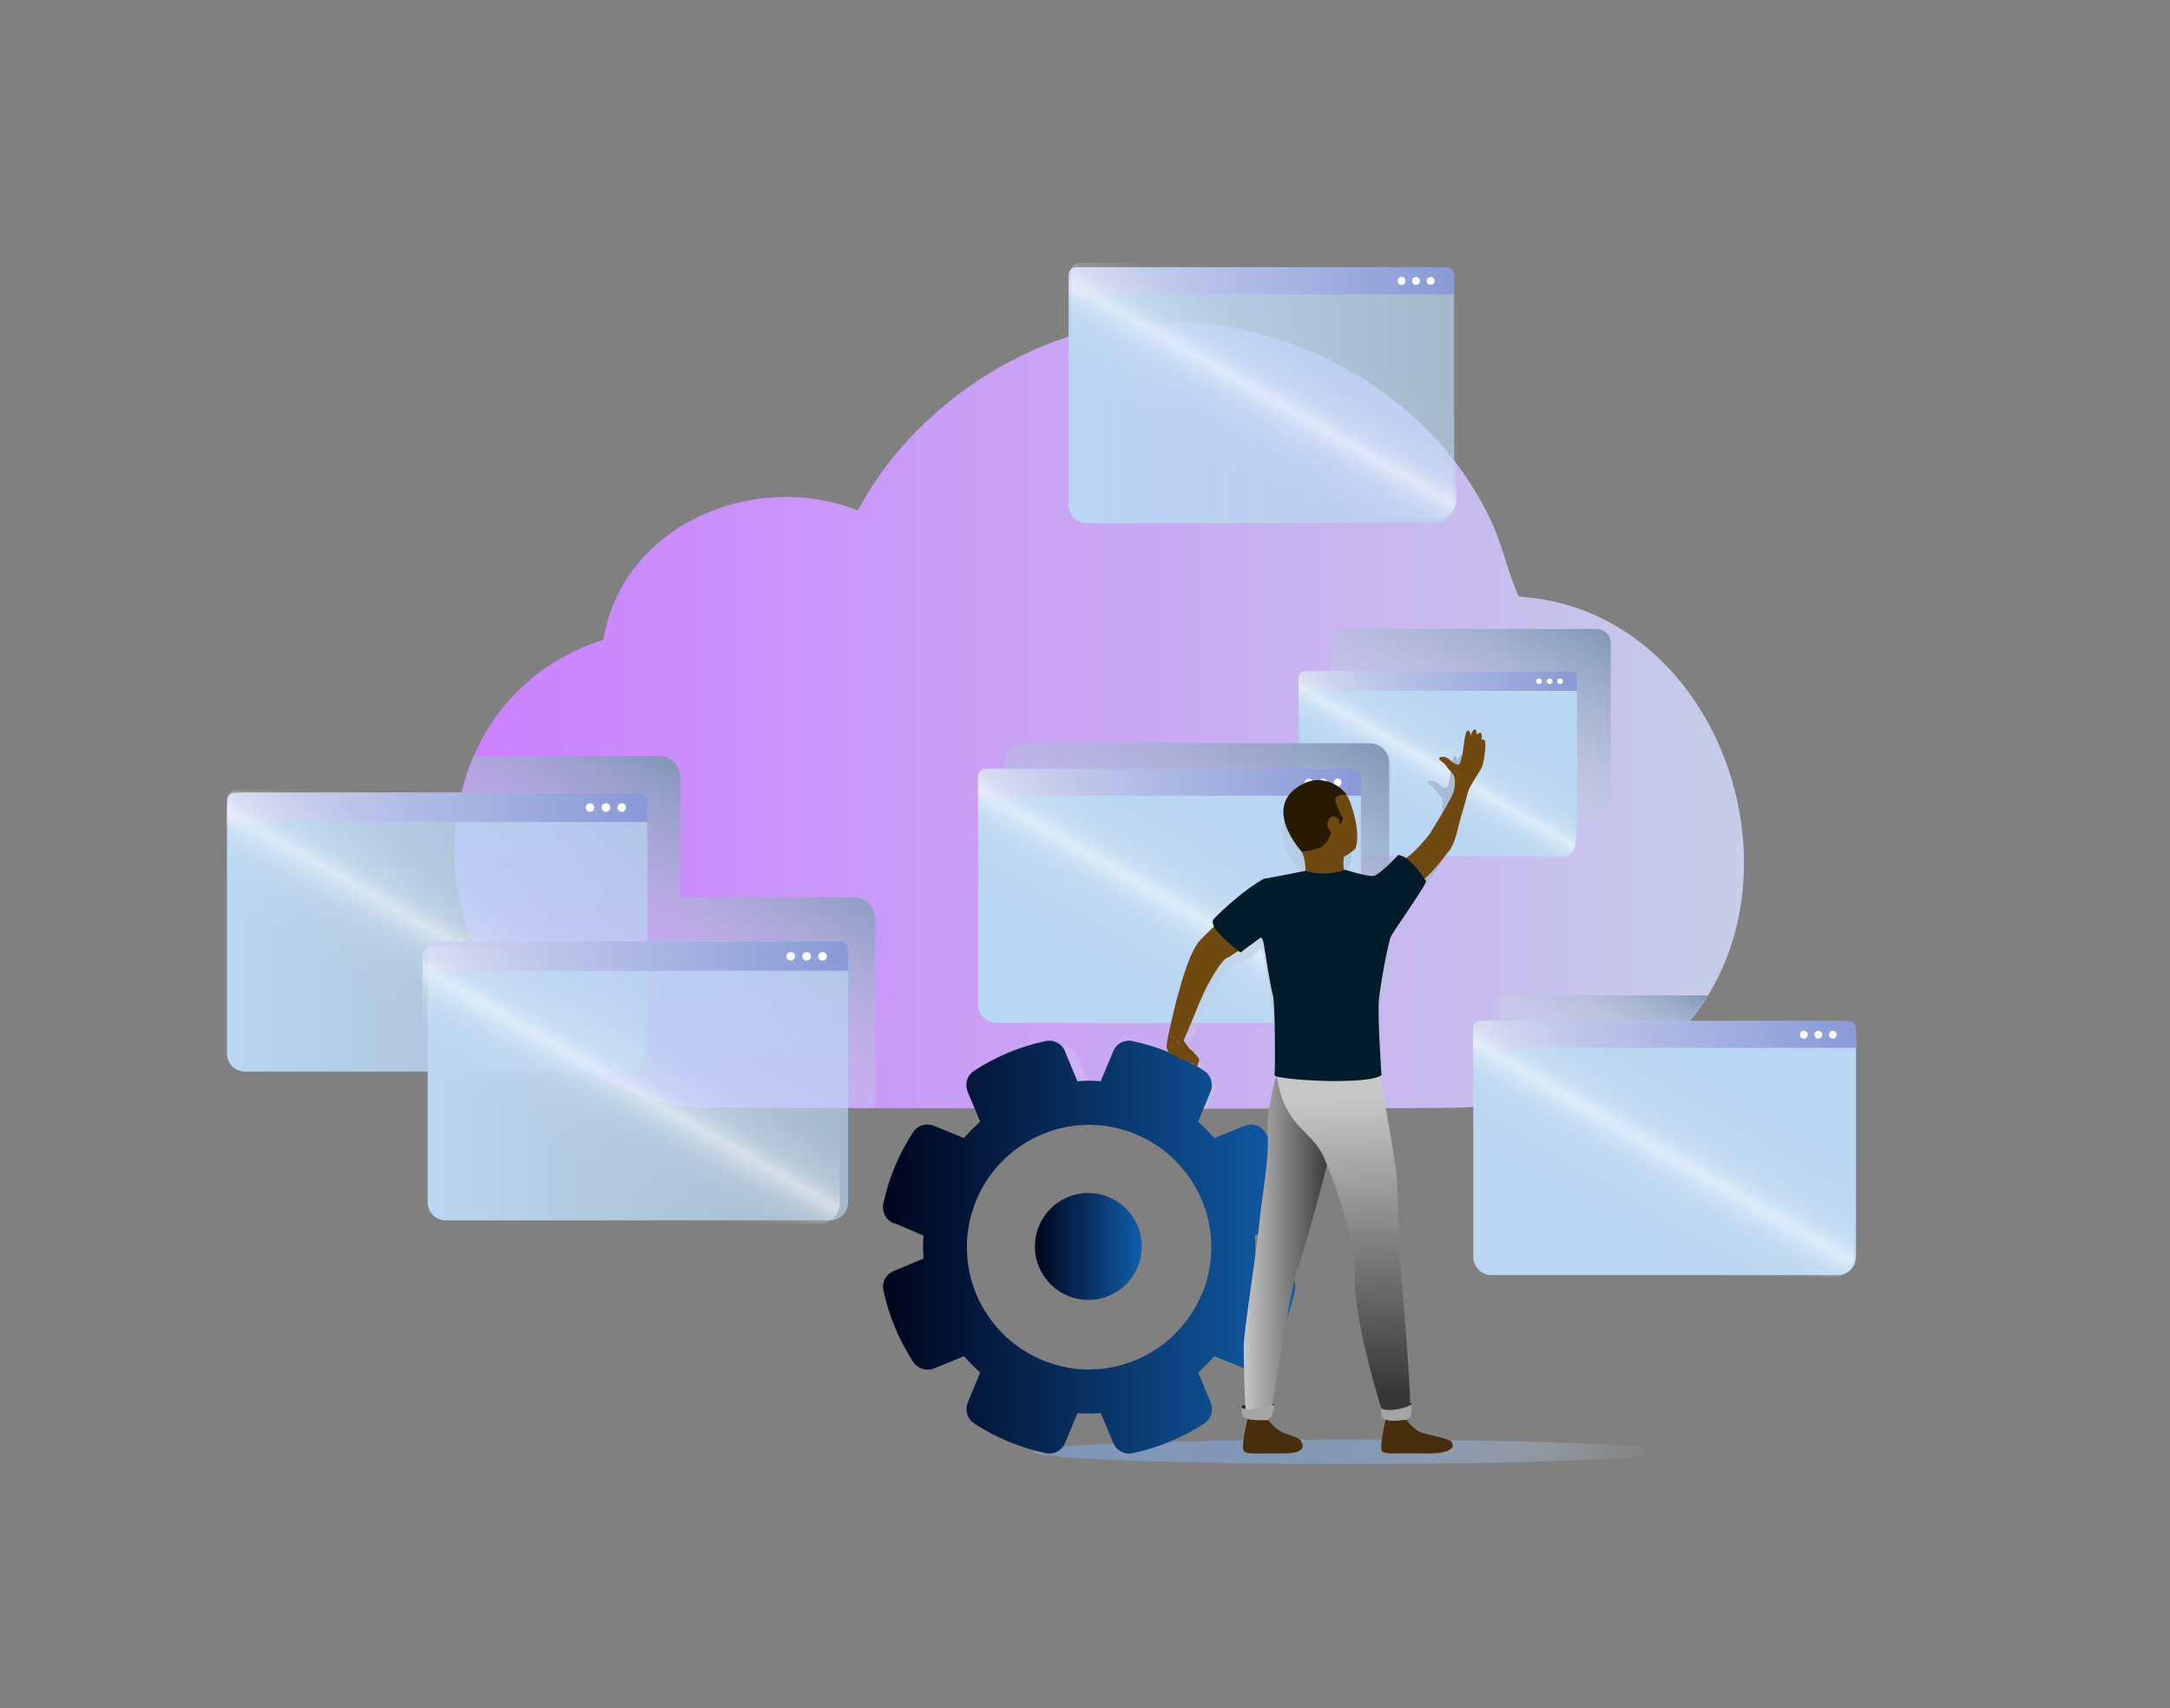 <svg xmlns="http://www.w3.org/2000/svg" width="470" height="370" viewBox="0 0 470 370" fill="none"><rect x="0" y="0" width="470" height="370" fill="#808080" stroke="none"/><g clip-path="url(#clip0_1045_2918)"><path d="M246.98 69.836C278.13 67.526 310.34 84.816 323.31 113.666C325.59 118.716 326.68 124.206 328.93 129.246C371.58 131.786 392.04 188.216 366.58 220.456C355.16 234.916 336.14 239.316 317.08 239.896C299.53 240.416 164.88 240.026 152.96 239.896C137.14 239.726 121.44 230.376 111.14 218.396C88.72 192.346 96.42 149.386 130.69 138.606C134.68 113.826 163.21 101.636 185.81 110.566C197.37 88.666 222.26 71.666 246.98 69.836Z" fill="url(#paint0_linear_1045_2918)"></path><path d="M311.03 57.896H235.36C233.201 57.896 231.45 59.647 231.45 61.806V109.406C231.45 111.565 233.201 113.316 235.36 113.316H311.03C313.19 113.316 314.94 111.565 314.94 109.406V61.806C314.94 59.647 313.19 57.896 311.03 57.896Z" fill="url(#paint1_linear_1045_2918)"></path><path d="M313.29 57.896H233.1C232.19 57.896 231.45 58.636 231.45 59.546V63.746H314.94V59.546C314.94 58.636 314.2 57.896 313.29 57.896Z" fill="url(#paint2_linear_1045_2918)"></path><path d="M303.55 61.716C304.025 61.716 304.41 61.331 304.41 60.856C304.41 60.381 304.025 59.996 303.55 59.996C303.075 59.996 302.69 60.381 302.69 60.856C302.69 61.331 303.075 61.716 303.55 61.716Z" fill="white"></path><path d="M306.7 61.716C307.175 61.716 307.56 61.331 307.56 60.856C307.56 60.381 307.175 59.996 306.7 59.996C306.225 59.996 305.84 60.381 305.84 60.856C305.84 61.331 306.225 61.716 306.7 61.716Z" fill="white"></path><path d="M309.86 61.716C310.335 61.716 310.72 61.331 310.72 60.856C310.72 60.381 310.335 59.996 309.86 59.996C309.385 59.996 309 60.381 309 60.856C309 61.331 309.385 61.716 309.86 61.716Z" fill="white"></path><path opacity="0.51" d="M313.801 56.946H233.581C232.671 56.946 231.931 57.686 231.931 58.596V108.146C231.931 110.486 233.831 112.386 236.171 112.386H311.201C313.541 112.386 315.441 110.486 315.441 108.146V58.596C315.441 57.686 314.701 56.946 313.791 56.946H313.801Z" fill="url(#paint3_linear_1045_2918)"></path><path style="mix-blend-mode:multiply" d="M345.81 136.256H291.34C289.64 136.256 288.26 137.636 288.26 139.336V173.426C288.26 175.126 289.64 176.506 291.34 176.506H345.81C347.51 176.506 348.89 175.126 348.89 173.426V139.336C348.89 137.636 347.51 136.256 345.81 136.256Z" fill="url(#paint4_linear_1045_2918)"></path><path d="M337.65 145.426H285.21C283.05 145.426 281.3 147.176 281.3 149.336V181.516C281.3 183.675 283.05 185.426 285.21 185.426H337.65C339.809 185.426 341.56 183.675 341.56 181.516V149.336C341.56 147.176 339.809 145.426 337.65 145.426Z" fill="url(#paint5_linear_1045_2918)"></path><path d="M340.37 145.426H282.48C281.82 145.426 281.29 145.956 281.29 146.616V149.646H341.55V146.616C341.55 145.956 341.02 145.426 340.36 145.426H340.37Z" fill="url(#paint6_linear_1045_2918)"></path><path d="M333.341 148.186C333.683 148.186 333.961 147.908 333.961 147.566C333.961 147.223 333.683 146.946 333.341 146.946C332.998 146.946 332.721 147.223 332.721 147.566C332.721 147.908 332.998 148.186 333.341 148.186Z" fill="white"></path><path d="M335.62 148.186C335.962 148.186 336.24 147.908 336.24 147.566C336.24 147.223 335.962 146.946 335.62 146.946C335.278 146.946 335 147.223 335 147.566C335 147.908 335.278 148.186 335.62 148.186Z" fill="white"></path><path d="M337.9 148.186C338.243 148.186 338.52 147.908 338.52 147.566C338.52 147.223 338.243 146.946 337.9 146.946C337.558 146.946 337.28 147.223 337.28 147.566C337.28 147.908 337.558 148.186 337.9 148.186Z" fill="white"></path><path opacity="0.51" d="M340.03 145.326H282.42C281.77 145.326 281.24 145.866 281.24 146.526V182.626C281.24 184.336 282.6 185.716 284.29 185.716H338.17C339.85 185.716 341.22 184.336 341.22 182.626V146.526C341.22 145.866 340.69 145.326 340.04 145.326H340.03Z" fill="url(#paint7_linear_1045_2918)"></path><path style="mix-blend-mode:multiply" d="M296.66 161.006H221.73C219.39 161.006 217.49 162.906 217.49 165.246V212.136C217.49 214.476 219.39 216.376 221.73 216.376H296.66C299 216.376 300.9 214.476 300.9 212.136V165.246C300.9 162.906 299 161.006 296.66 161.006Z" fill="url(#paint8_linear_1045_2918)"></path><path d="M290.85 166.556H215.78C213.621 166.556 211.87 168.306 211.87 170.466V217.666C211.87 219.825 213.621 221.576 215.78 221.576H290.85C293.01 221.576 294.76 219.825 294.76 217.666V170.466C294.76 168.306 293.01 166.556 290.85 166.556Z" fill="url(#paint9_linear_1045_2918)"></path><path d="M293.13 166.556H213.51C212.61 166.556 211.87 167.286 211.87 168.196V172.366H294.76V168.196C294.76 167.296 294.03 166.556 293.12 166.556H293.13Z" fill="url(#paint10_linear_1045_2918)"></path><path d="M283.46 170.346C283.93 170.346 284.31 169.965 284.31 169.496C284.31 169.027 283.93 168.646 283.46 168.646C282.991 168.646 282.61 169.027 282.61 169.496C282.61 169.965 282.991 170.346 283.46 170.346Z" fill="white"></path><path d="M286.59 170.346C287.06 170.346 287.44 169.965 287.44 169.496C287.44 169.027 287.06 168.646 286.59 168.646C286.121 168.646 285.74 169.027 285.74 169.496C285.74 169.965 286.121 170.346 286.59 170.346Z" fill="white"></path><path d="M289.73 170.346C290.199 170.346 290.58 169.965 290.58 169.496C290.58 169.027 290.199 168.646 289.73 168.646C289.26 168.646 288.88 169.027 288.88 169.496C288.88 169.965 289.26 170.346 289.73 170.346Z" fill="white"></path><path opacity="0.51" d="M292.66 166.416H213.41C212.51 166.416 211.78 167.156 211.78 168.066V217.716C211.78 220.066 213.66 221.966 215.97 221.966H290.09C292.4 221.966 294.28 220.066 294.28 217.716V168.066C294.28 167.156 293.55 166.416 292.65 166.416H292.66Z" fill="url(#paint11_linear_1045_2918)"></path><path style="mix-blend-mode:multiply" d="M365.829 221.376C367.279 219.376 369.959 215.636 369.959 215.636H325.679C325.149 215.636 324.729 216.376 324.729 217.286V221.486L339.789 238.486C341.149 238.486 350.849 237.506 350.849 235.166C350.849 235.166 364.379 223.376 365.829 221.376Z" fill="url(#paint12_linear_1045_2918)"></path><path d="M398.089 221.186H323.019C320.86 221.186 319.109 222.936 319.109 225.096V272.296C319.109 274.455 320.86 276.206 323.019 276.206H398.089C400.249 276.206 401.999 274.455 401.999 272.296V225.096C401.999 222.936 400.249 221.186 398.089 221.186Z" fill="url(#paint13_linear_1045_2918)"></path><path d="M400.369 221.186H320.749C319.849 221.186 319.109 221.916 319.109 222.826V226.996H401.999V222.826C401.999 221.926 401.269 221.186 400.359 221.186H400.369Z" fill="url(#paint14_linear_1045_2918)"></path><path d="M390.7 224.986C391.169 224.986 391.55 224.605 391.55 224.136C391.55 223.666 391.169 223.286 390.7 223.286C390.23 223.286 389.85 223.666 389.85 224.136C389.85 224.605 390.23 224.986 390.7 224.986Z" fill="white"></path><path d="M393.829 224.986C394.299 224.986 394.679 224.605 394.679 224.136C394.679 223.666 394.299 223.286 393.829 223.286C393.36 223.286 392.979 223.666 392.979 224.136C392.979 224.605 393.36 224.986 393.829 224.986Z" fill="white"></path><path d="M396.959 224.986C397.429 224.986 397.809 224.605 397.809 224.136C397.809 223.666 397.429 223.286 396.959 223.286C396.49 223.286 396.109 223.666 396.109 224.136C396.109 224.605 396.49 224.986 396.959 224.986Z" fill="white"></path><path opacity="0.51" d="M399.9 221.056H320.65C319.75 221.056 319.02 221.796 319.02 222.706V272.356C319.02 274.706 320.9 276.606 323.21 276.606H397.33C399.64 276.606 401.52 274.706 401.52 272.356V222.706C401.52 221.796 400.79 221.056 399.89 221.056H399.9Z" fill="url(#paint15_linear_1045_2918)"></path><path style="mix-blend-mode:multiply" d="M189.58 240.016V199.096C189.58 196.526 187.5 194.446 184.93 194.446H147.37V168.396C147.37 165.826 145.29 163.746 142.72 163.746H102.59C102.59 163.746 94.41 184.186 100.72 198.306C110.76 220.776 128.44 239.576 152.21 239.836C156.34 239.876 170.27 239.946 189.58 240.006V240.016Z" fill="url(#paint16_linear_1045_2918)"></path><path d="M136.3 171.686H53.06C50.901 171.686 49.15 173.436 49.15 175.596V228.216C49.15 230.375 50.901 232.126 53.06 232.126H136.3C138.46 232.126 140.21 230.375 140.21 228.216V175.596C140.21 173.436 138.46 171.686 136.3 171.686Z" fill="url(#paint17_linear_1045_2918)"></path><path d="M138.41 171.686H50.95C49.96 171.686 49.15 172.486 49.15 173.486V178.066H140.21V173.486C140.21 172.496 139.41 171.686 138.41 171.686Z" fill="url(#paint18_linear_1045_2918)"></path><path d="M127.79 175.856C128.304 175.856 128.72 175.439 128.72 174.926C128.72 174.412 128.304 173.996 127.79 173.996C127.277 173.996 126.86 174.412 126.86 174.926C126.86 175.439 127.277 175.856 127.79 175.856Z" fill="white"></path><path d="M131.231 175.856C131.744 175.856 132.161 175.439 132.161 174.926C132.161 174.412 131.744 173.996 131.231 173.996C130.717 173.996 130.301 174.412 130.301 174.926C130.301 175.439 130.717 175.856 131.231 175.856Z" fill="white"></path><path d="M134.67 175.856C135.184 175.856 135.6 175.439 135.6 174.926C135.6 174.412 135.184 173.996 134.67 173.996C134.157 173.996 133.74 174.412 133.74 174.926C133.74 175.439 134.157 175.856 134.67 175.856Z" fill="white"></path><path opacity="0.51" d="M137.91 171.136H51.06C50.07 171.136 49.28 171.936 49.28 172.916V226.556C49.28 229.096 51.34 231.146 53.87 231.146H135.1C137.64 231.146 139.69 229.086 139.69 226.556V172.916C139.69 171.926 138.89 171.136 137.91 171.136Z" fill="url(#paint19_linear_1045_2918)"></path><path d="M179.781 203.916H96.541C94.381 203.916 92.631 205.666 92.631 207.826V260.446C92.631 262.605 94.381 264.356 96.541 264.356H179.781C181.94 264.356 183.691 262.605 183.691 260.446V207.826C183.691 205.666 181.94 203.916 179.781 203.916Z" fill="url(#paint20_linear_1045_2918)"></path><path d="M181.901 203.916H94.431C93.441 203.916 92.631 204.716 92.631 205.716V210.296H183.691V205.716C183.691 204.726 182.891 203.916 181.891 203.916H181.901Z" fill="url(#paint21_linear_1045_2918)"></path><path d="M171.271 208.086C171.784 208.086 172.201 207.669 172.201 207.156C172.201 206.642 171.784 206.226 171.271 206.226C170.757 206.226 170.341 206.642 170.341 207.156C170.341 207.669 170.757 208.086 171.271 208.086Z" fill="white"></path><path d="M174.711 208.086C175.225 208.086 175.641 207.669 175.641 207.156C175.641 206.642 175.225 206.226 174.711 206.226C174.198 206.226 173.781 206.642 173.781 207.156C173.781 207.669 174.198 208.086 174.711 208.086Z" fill="white"></path><path d="M178.151 208.086C178.664 208.086 179.081 207.669 179.081 207.156C179.081 206.642 178.664 206.226 178.151 206.226C177.637 206.226 177.221 206.642 177.221 207.156C177.221 207.669 177.637 208.086 178.151 208.086Z" fill="white"></path><path opacity="0.51" d="M180.12 205.116H93.27C92.28 205.116 91.49 205.916 91.49 206.896V260.536C91.49 263.076 93.55 265.126 96.08 265.126H177.31C179.85 265.126 181.9 263.066 181.9 260.536V206.896C181.9 205.906 181.1 205.116 180.12 205.116Z" fill="url(#paint22_linear_1045_2918)"></path><path style="mix-blend-mode:multiply" d="M297.61 233.656C297.61 233.656 296.77 221.786 297.08 218.366C297.41 214.946 298.98 206.686 299.5 205.556C300.02 204.456 306.39 195.506 306.65 194.346C306.65 194.346 306.53 194.156 306.32 193.846C308.94 191.486 310.83 188.626 311.19 188.316C311.73 187.836 312.63 185.716 312.99 184.046C313.28 182.626 314.49 178.796 315.05 176.476C315.09 176.416 315.12 176.356 315.14 176.276C315.36 175.186 317.36 172.416 317.89 171.336C318.43 170.286 318.7 167.306 318.65 166.296C318.61 165.286 317.86 165.686 317.86 165.686C317.86 165.686 318.06 165.096 317.86 164.456C317.66 163.806 316.94 164.696 316.94 164.696C316.94 164.696 317 163.916 316.61 163.606C316.22 163.296 315.65 164.876 315.65 164.876C315.65 164.876 315.67 163.956 315.17 163.806C314.67 163.666 314.38 165.766 314.32 166.566C314.26 167.356 313.71 170.576 313.32 170.656C312.93 170.756 312.32 170.546 311.36 169.666C310.38 168.776 309.27 169.166 309.27 169.476C309.27 169.786 310.41 170.456 310.51 170.646C310.6 170.846 311.65 172.156 312.1 172.656C312.58 173.196 312.51 174.596 312.39 175.556C312.19 177.276 307.76 183.966 307.6 184.396C307.45 184.776 304.16 188.726 302.56 189.646C302.03 189.276 301.5 189.036 301.01 189.016C301.01 189.016 297.25 193.046 296.03 193.246C294.81 193.456 290.26 191.996 290.26 191.996C290.26 191.996 290.17 192.036 290.01 192.086C289.77 191.046 289.91 189.816 289.97 189.376C290.9 188.866 291.69 188.296 292.25 187.836C292.25 187.836 293.65 185.376 291.44 178.816C291.18 178.036 290.83 177.356 290.42 176.776C290.52 176.776 290.59 176.776 290.59 176.776C290.59 176.776 287.04 172.136 281.93 174.466C273.39 178.596 280.29 186.996 281.29 188.146C281.33 188.196 281.37 188.246 281.41 188.306C281.41 188.306 281.42 188.326 281.43 188.326C282.11 189.706 282.22 191.246 282.21 192.236C282.19 192.236 282.17 192.236 282.15 192.226C282.15 192.226 274.62 193.726 273.77 193.816C270.02 195.836 265.02 200.416 263.63 201.946C263.28 202.336 263.34 202.876 263.65 203.486C262.36 204.726 261.3 205.776 260.73 206.406C257.83 209.576 255.23 221.716 254.43 225.256C254.32 225.766 254.21 226.286 254.14 226.806C254.12 226.936 254.11 227.056 254.09 227.166C254.09 227.166 254.09 227.206 254.09 227.216C254.09 227.256 254.09 227.296 254.08 227.346C254.03 227.886 254.04 228.326 254.18 228.426C254.18 228.426 254.18 228.426 254.19 228.426C254.26 228.656 254.34 228.866 254.43 229.006C252.07 228.036 249.59 227.266 247.05 226.736C246.85 226.706 246.65 226.676 246.45 226.666C245.05 226.636 243.75 227.456 243.21 228.756L240.65 234.886H240.58C239.8 234.816 239.05 234.776 238.29 234.776C237.53 234.776 236.77 234.816 236 234.886H235.93L233.37 228.756C232.84 227.456 231.54 226.636 230.13 226.666C229.93 226.676 229.73 226.696 229.53 226.736C226.9 227.276 224.35 228.086 221.92 229.096C219.5 230.106 217.15 231.326 214.93 232.796C213.92 233.456 213.36 234.606 213.41 235.796C213.42 236.186 213.5 236.586 213.65 236.966L214.95 240.086C230.38 240.116 246.68 240.136 261.61 240.126L262.93 236.956C263.08 236.576 263.16 236.186 263.17 235.786C263.22 234.596 262.66 233.436 261.65 232.786C261.17 232.466 260.68 232.166 260.18 231.866C260.24 231.816 260.26 231.746 260.29 231.676C260.38 231.386 260.47 231.096 260.55 230.806C260.59 230.676 260.63 230.546 260.61 230.416C260.59 230.216 260.44 230.056 260.3 229.906C260.13 229.716 259.44 228.976 259.27 228.786V228.826C259.05 228.586 258.81 228.366 258.58 228.126C258.38 227.906 257.71 226.966 257.43 226.556C259.13 223.126 260.78 217.786 263.36 213.516C263.82 212.746 265.34 210.256 266.16 209.896C266.69 209.676 267.58 209.106 268.57 208.416C268.72 208.536 268.85 208.646 268.97 208.736L273.02 205.746C273.02 205.746 273.47 205.586 273.71 207.026C274.24 210.266 275.02 215.496 275.54 217.266C276.06 219.046 276.04 232.696 275.91 233.616C275.9 233.686 276.03 233.766 276.25 233.846C276.03 234.576 275.3 237.106 274.85 240.116C283.75 240.106 291.8 240.086 298.41 240.046C297.94 237.346 297.52 234.986 297.31 233.786C297.42 233.726 297.52 233.666 297.6 233.606L297.61 233.656ZM259.37 231.306C259.49 231.356 259.56 231.466 259.62 231.576C259.43 231.466 259.24 231.366 259.05 231.256C259.16 231.256 259.27 231.256 259.36 231.306H259.37ZM258.06 230.616C258.2 230.726 258.34 230.836 258.48 230.936C258.27 230.826 258.05 230.716 257.84 230.606C257.91 230.606 257.99 230.606 258.06 230.606V230.616Z" fill="url(#paint23_linear_1045_2918)"></path><path d="M292.67 317.125C330.684 317.125 361.5 315.943 361.5 314.485C361.5 313.027 330.684 311.845 292.67 311.845C254.656 311.845 223.84 313.027 223.84 314.485C223.84 315.943 254.656 317.125 292.67 317.125Z" fill="url(#paint24_linear_1045_2918)"></path><path d="M305.76 304.075C305.76 304.075 305.17 303.735 303.69 303.815C302.21 303.895 299.04 304.585 299.08 304.985C299.12 305.385 300.23 306.395 302.55 305.955C304.88 305.505 305.81 304.775 305.76 304.075Z" fill="#281901"></path><path d="M268.9 304.666C268.9 304.666 268.93 304.306 270.72 304.416C272.51 304.526 276.11 304.016 276.04 304.326C275.97 304.636 272.13 306.316 270.79 306.116C269.44 305.916 268.85 305.036 268.91 304.676L268.9 304.666Z" fill="#281901"></path><path d="M235.73 281.585C242.12 281.585 247.3 276.405 247.3 270.005C247.3 263.605 242.12 258.425 235.73 258.425C229.34 258.425 224.15 263.605 224.15 270.005C224.15 276.405 229.33 281.585 235.73 281.585Z" fill="url(#paint25_linear_1045_2918)"></path><path d="M278.3 264.945C279.69 264.375 280.58 262.975 280.53 261.465C280.53 261.235 280.51 261.015 280.46 260.775C279.31 255.235 277.08 249.995 273.99 245.235C273.29 244.155 272.05 243.555 270.79 243.605C270.37 243.615 269.94 243.705 269.54 243.865L263 246.525C261.92 245.305 260.77 244.145 259.55 242.995H259.48L262.21 236.445C262.38 236.045 262.46 235.625 262.47 235.195C262.52 233.925 261.92 232.685 260.84 231.985C258.47 230.405 255.96 229.125 253.38 228.035C253.38 228.035 253.37 228.035 253.36 228.025C250.77 226.945 248.04 226.085 245.23 225.505C245.02 225.465 244.8 225.445 244.59 225.435C243.1 225.395 241.7 226.275 241.13 227.665L238.4 234.215H238.33C237.5 234.145 236.69 234.095 235.88 234.095C235.07 234.095 234.26 234.145 233.43 234.215H233.36L230.63 227.665C230.07 226.275 228.67 225.395 227.17 225.435C226.96 225.445 226.74 225.475 226.53 225.505C223.72 226.085 220.99 226.945 218.4 228.025C215.82 229.105 213.3 230.405 210.93 231.985C209.85 232.685 209.26 233.925 209.31 235.195C209.32 235.615 209.41 236.035 209.57 236.445L212.3 242.995H212.23C211.01 244.145 209.86 245.285 208.78 246.515L202.24 243.855C201.83 243.685 201.41 243.605 200.99 243.595C199.72 243.545 198.49 244.145 197.79 245.225C197.79 245.225 197.79 245.235 197.78 245.245C194.69 249.985 192.47 255.225 191.32 260.755C191.27 260.995 191.25 261.215 191.25 261.455C191.2 262.955 192.09 264.355 193.48 264.925L193.67 265.005L193.64 264.925L200.03 267.655C199.89 269.235 199.89 270.895 200.03 272.625L193.49 275.355C191.91 275.995 190.97 277.725 191.33 279.455C191.91 282.265 192.77 284.995 193.85 287.585C194.93 290.175 196.3 292.685 197.81 295.065C198.82 296.505 200.69 297.085 202.27 296.435L208.81 293.775C209.89 294.995 211.04 296.155 212.26 297.305H212.3L209.61 303.805L209.59 303.855V303.865C209.43 304.255 209.35 304.685 209.33 305.105C209.28 306.375 209.88 307.605 210.96 308.315C213.33 309.895 215.85 311.195 218.44 312.275C221.03 313.345 223.75 314.215 226.55 314.785H226.56C226.77 314.835 226.99 314.855 227.2 314.865C228.7 314.905 230.09 314.005 230.66 312.635L233.39 306.085H233.46C234.29 306.155 235.1 306.195 235.91 306.195C236.72 306.195 237.53 306.155 238.36 306.085H238.43L241.16 312.635C241.73 314.015 243.12 314.905 244.62 314.865C244.83 314.855 245.05 314.825 245.26 314.785H245.27C248.07 314.215 250.8 313.355 253.38 312.275C255.97 311.195 258.49 309.895 260.86 308.315C261.94 307.615 262.54 306.375 262.49 305.105C262.48 304.685 262.39 304.265 262.23 303.865V303.825L259.53 297.295H259.57C260.79 296.145 261.94 295.005 263.02 293.775L269.56 296.435C271.14 297.075 273.01 296.505 274.02 295.065C275.53 292.685 276.9 290.165 277.98 287.575C279.06 284.985 279.92 282.255 280.5 279.445C280.86 277.725 279.92 275.995 278.34 275.345L271.8 272.615C271.94 270.895 271.94 269.235 271.8 267.655L278.19 264.925L278.16 265.005L278.35 264.925H278.34L278.3 264.945ZM260.32 280.275C258.99 283.475 257.1 286.255 254.83 288.595C254.59 288.845 254.36 289.085 254.11 289.325C253.69 289.725 253.26 290.125 252.81 290.485C252.59 290.665 252.38 290.845 252.16 291.005C251.65 291.405 251.14 291.785 250.6 292.155C250.45 292.255 250.29 292.345 250.14 292.445C246.79 294.595 243 295.975 239.04 296.465C238.87 296.485 238.7 296.525 238.54 296.535C238.01 296.595 237.47 296.605 236.94 296.625C236.58 296.635 236.22 296.675 235.87 296.675C235.52 296.675 235.15 296.635 234.8 296.625C234.27 296.605 233.73 296.585 233.2 296.535C233.03 296.525 232.86 296.485 232.7 296.465C228.74 295.975 224.94 294.595 221.6 292.445C221.45 292.345 221.29 292.255 221.14 292.155C220.61 291.795 220.09 291.405 219.58 291.005C219.36 290.835 219.14 290.665 218.93 290.485C218.48 290.115 218.05 289.725 217.63 289.325C217.39 289.085 217.14 288.845 216.91 288.595C214.64 286.255 212.75 283.475 211.42 280.275C210.12 277.135 209.5 273.905 209.43 270.705C209.42 270.215 209.43 269.715 209.44 269.235C209.46 268.865 209.47 268.495 209.5 268.125C209.53 267.675 209.58 267.235 209.64 266.785C209.7 266.295 209.78 265.825 209.87 265.335C209.92 265.095 209.96 264.845 210.01 264.595C210.15 263.945 210.32 263.295 210.51 262.655C210.57 262.455 210.63 262.265 210.7 262.065C210.91 261.415 211.14 260.785 211.39 260.155C211.4 260.115 211.41 260.095 211.42 260.065C214.02 253.785 219.03 248.485 225.81 245.685C227.49 244.985 229.19 244.485 230.9 244.135C231.01 244.125 231.12 244.115 231.23 244.085C231.95 243.955 232.66 243.845 233.38 243.775C233.71 243.755 234.05 243.735 234.38 243.725C234.88 243.685 235.38 243.655 235.88 243.655C236.38 243.655 236.88 243.695 237.38 243.725C237.72 243.735 238.05 243.745 238.38 243.775C239.1 243.845 239.81 243.955 240.53 244.085C240.64 244.105 240.75 244.125 240.86 244.135C242.57 244.475 244.28 244.975 245.96 245.685C252.74 248.485 257.75 253.795 260.35 260.065C260.36 260.085 260.37 260.125 260.38 260.145C260.64 260.775 260.87 261.415 261.08 262.075C261.14 262.265 261.21 262.465 261.27 262.665C261.46 263.305 261.63 263.945 261.77 264.605C261.82 264.855 261.86 265.095 261.91 265.345C262 265.825 262.07 266.305 262.14 266.795C262.2 267.245 262.24 267.685 262.28 268.125C262.31 268.495 262.33 268.865 262.34 269.245C262.36 269.735 262.36 270.215 262.35 270.705C262.29 273.905 261.66 277.145 260.36 280.285H260.34L260.32 280.275Z" fill="url(#paint26_linear_1045_2918)"></path><path d="M293.5 183.945C293.5 183.945 295 181.315 292.63 174.305C290.34 167.515 282.39 168.125 279.86 172.495C277.33 176.835 278.18 179.535 281.91 184.455C285.62 189.355 291.27 185.755 293.5 183.945Z" fill="#704911"></path><path d="M275.05 304.625C275.05 304.625 274.66 307.515 274.62 307.945C274.58 308.385 270.26 307.695 270.26 307.695L269.91 304.265C269.91 304.265 274.53 304.245 275.06 304.645L275.05 304.625Z" fill="#EEA886"></path><path d="M274.66 307.575C274.66 307.575 276.02 309.315 277.36 310.055C278.68 310.805 280.77 311.115 281.54 311.885C282.11 312.455 283.59 314.885 278.1 314.825C272.6 314.785 269.95 315.165 269.36 314.245C268.77 313.315 270.21 307.355 270.21 307.355C270.21 307.355 271.55 307.775 274.65 307.585L274.66 307.575Z" fill="#472F0D"></path><path d="M304.99 304.625C304.99 304.625 304.6 307.515 304.56 307.945C304.52 308.385 300.18 307.695 300.18 307.695L299.83 304.265C299.83 304.265 304.45 304.245 305 304.645L304.99 304.625Z" fill="#EEA886"></path><path d="M304.6 307.576C304.6 307.576 305.96 309.316 307.3 310.056C308.62 310.806 313.5 311.436 314.28 312.236C314.85 312.806 315.78 315.075 308.04 314.845C302.53 314.695 299.89 315.186 299.3 314.266C298.71 313.336 300.15 307.375 300.15 307.375C300.15 307.375 301.85 307.696 304.59 307.576H304.6Z" fill="#472F0D"></path><path d="M276.51 232.895C276.51 232.895 274.3 239.775 274.57 245.715C274.87 251.655 273.43 258.145 272.83 264.345C272.18 271.265 269.49 287.615 269.39 291.325C269.29 295.005 269.8 306.835 269.8 306.835L275.17 306.975C275.17 306.975 279.67 278.375 280.86 275.455C282.02 272.535 287.83 251.735 288 249.385C288.22 247.005 276.49 232.885 276.49 232.885L276.51 232.895Z" fill="url(#paint27_linear_1045_2918)"></path><path d="M298.77 232.175C298.77 232.175 302.03 250.395 302.42 254.025C302.81 257.655 303.07 271.605 303.27 273.875C303.47 276.145 305.64 300.595 305.42 305.735L299.28 305.455C299.28 305.455 293.48 287.015 293.48 277.575C293.48 268.135 289.41 257.045 286.79 250.835C284.17 244.595 278.14 244.465 276.53 232.915C276.51 232.905 296.58 228.515 298.77 232.185V232.175Z" fill="url(#paint28_linear_1045_2918)"></path><path d="M291.09 185.396C291.09 185.396 290.66 187.776 291.33 189.176C292 190.566 282.7 189.726 282.7 189.726C282.7 189.726 283.11 186.825 281.91 184.435C280.69 182.045 291.09 185.445 291.09 185.445V185.396Z" fill="#704911"></path><path d="M252.93 227.155C252.69 227.005 252.69 226.285 252.79 225.415C252.74 225.835 252.71 226.185 252.72 226.715C252.72 227.015 252.96 227.775 253.14 228.025C253.48 228.485 254.19 228.455 254.7 228.725C254.98 228.875 255.2 229.125 255.47 229.305C256.03 229.665 256.76 229.655 257.44 229.635C257.83 229.625 258.26 229.595 258.53 229.325C258.86 228.995 258.79 228.435 258.53 228.045C258.27 227.655 257.88 227.375 257.56 227.025C257.31 226.765 256.43 225.495 256.23 225.195C255.9 225.725 255.42 226.715 255.09 227.135C254.47 227.565 253.88 227.755 252.93 227.155Z" fill="#704911"></path><path d="M253.1 223.955L252.74 225.975C252.74 225.975 252.74 226.015 252.74 226.035C252.67 226.675 252.67 227.205 252.84 227.315C253.52 227.755 254.52 227.965 254.97 227.645C255.21 227.335 255.44 226.975 255.68 226.575C255.6 226.445 255.52 226.315 255.43 226.185C254.83 225.275 254.05 224.505 253.11 223.945L253.1 223.955Z" fill="#704911"></path><path d="M315.03 170.815C314.83 172.635 310.09 179.815 309.91 180.275C309.73 180.725 305.36 185.955 304 186.085C302.64 186.225 298.14 190.315 297.16 190.135C296.17 189.955 292.74 189.605 292.74 189.605L285.71 189.125C285.71 189.125 283.89 189.865 282.2 189.945C280.48 190.005 276.64 190.495 275.16 190.475C273.68 190.455 262.38 201.015 259.84 203.785C256.74 207.175 253.96 220.145 253.11 223.925C252.99 224.475 252.87 225.025 252.8 225.575C252.78 225.715 252.76 225.845 252.75 225.965L253.11 223.945C254.05 224.505 254.83 225.275 255.43 226.185C255.51 226.315 255.59 226.445 255.68 226.575C257.75 223.075 259.59 216.515 262.68 211.405C263.18 210.585 264.79 207.925 265.67 207.545C267.59 206.735 274.05 201.605 274.05 201.605L296.94 200.265C296.94 200.265 298.67 195.045 303.76 193.375C308.85 191.695 313.18 184.965 313.75 184.445C314.32 183.935 315.29 181.665 315.67 179.885C316 178.235 317.51 173.545 318 171.195C318.26 169.935 315.2 169.005 315.02 170.815H315.03Z" fill="#704911"></path><path d="M272.991 203.115C272.991 203.115 273.471 202.945 273.721 204.485C274.291 207.945 275.121 213.535 275.671 215.425C276.221 217.325 276.201 231.915 276.061 232.895C275.921 233.875 296.211 235.215 299.221 232.885C299.221 232.885 298.321 220.205 298.661 216.555C299.011 212.905 300.691 204.075 301.251 202.875C301.801 201.695 308.611 192.145 308.891 190.895C308.891 190.895 305.381 185.295 302.851 185.215C302.851 185.215 298.831 189.515 297.531 189.735C296.231 189.965 291.361 188.405 291.361 188.405C291.361 188.405 287.361 190.055 282.701 188.655C282.701 188.655 274.651 190.255 273.751 190.355C269.741 192.515 264.401 197.405 262.921 199.045C261.441 200.675 266.741 204.795 268.661 206.335L272.991 203.135V203.115Z" fill="#001B29"></path><path d="M314.85 171.905C314.85 171.905 315.54 168.645 314.71 167.725C314.23 167.195 313.11 165.785 313.01 165.575C312.91 165.375 311.69 164.665 311.69 164.325C311.69 163.985 312.87 163.575 313.92 164.525C314.95 165.465 315.6 165.685 316.01 165.585C316.42 165.495 317.02 162.055 317.07 161.215C317.13 160.355 317.45 158.115 317.98 158.265C318.51 158.415 318.49 159.405 318.49 159.405C318.49 159.405 319.1 157.715 319.52 158.055C319.93 158.385 319.87 159.215 319.87 159.215C319.87 159.215 320.64 158.265 320.86 158.955C321.08 159.645 320.86 160.275 320.86 160.275C320.86 160.275 321.67 159.845 321.71 160.925C321.77 162.005 321.47 165.195 320.9 166.305C320.33 167.455 318.2 170.415 317.96 171.585C317.7 172.725 314.84 171.895 314.84 171.895L314.85 171.905Z" fill="#704911"></path><path d="M281.92 184.436C281.92 184.436 283.14 184.556 285.77 183.656C288.4 182.736 288.59 178.166 289.14 178.726C290.3 179.836 290.48 178.026 290.91 177.376C290.91 177.376 288.74 173.586 289.33 172.776C289.92 171.966 291.72 172.146 291.72 172.146C291.72 172.146 287.93 167.186 282.47 169.686C272.66 174.426 281.92 184.446 281.92 184.446V184.436Z" fill="#281901"></path><path d="M290.01 177.586C289.52 176.776 287.72 176.246 287.52 178.516C287.36 180.296 290.74 182.226 290.76 180.576C290.8 178.936 290.57 179.166 290.23 178.636L290 177.596L290.01 177.586Z" fill="#704911"></path><path d="M268.9 304.666C268.9 304.666 268.91 306.576 269.2 306.896C269.48 307.216 273.36 308.276 275.48 306.896C275.47 306.866 276.04 304.326 276.04 304.326C276.04 304.326 269.25 306.216 268.9 304.666Z" fill="#A5A5A5"></path><path d="M299.07 304.986C299.07 304.986 299.22 306.746 299.37 307.086C299.52 307.426 300.56 307.806 302.15 307.766C303.73 307.726 304.96 307.336 305.36 307.086C305.76 306.846 305.76 304.436 305.76 304.076C305.76 304.706 300.5 306.186 299.08 304.986H299.07Z" fill="#A5A5A5"></path><path d="M258.29 227.735C258.48 227.935 259.21 228.725 259.39 228.925C259.54 229.085 259.69 229.255 259.72 229.475C259.74 229.615 259.7 229.755 259.65 229.885C259.56 230.195 259.46 230.505 259.37 230.805C259.35 230.885 259.32 230.965 259.26 231.015C259.1 231.145 258.86 230.995 258.76 230.835C258.66 230.675 258.58 230.455 258.39 230.385C258.25 230.325 258.09 230.365 257.95 230.325C257.83 230.295 257.73 230.215 257.64 230.145C257.36 229.925 257.08 229.715 256.8 229.495C256.71 229.425 256.62 229.355 256.6 229.255C256.58 229.165 256.61 229.075 256.66 228.985C256.96 228.425 257.73 228.155 258.33 228.395L258.3 227.735H258.29Z" fill="#704911"></path></g><defs><linearGradient id="paint0_linear_1045_2918" x1="98.44" y1="154.896" x2="377.74" y2="154.896" gradientUnits="userSpaceOnUse"><stop stop-color="#CB80FF"></stop><stop offset="1" stop-color="#C6CDE8"></stop></linearGradient><linearGradient id="paint1_linear_1045_2918" x1="231.45" y1="85.596" x2="314.94" y2="85.596" gradientUnits="userSpaceOnUse"><stop stop-color="#B9D6F2"></stop><stop offset="1" stop-color="#B9D6F2" stop-opacity="0.65"></stop></linearGradient><linearGradient id="paint2_linear_1045_2918" x1="231.45" y1="60.816" x2="314.94" y2="60.816" gradientUnits="userSpaceOnUse"><stop stop-color="#CFD6F1"></stop><stop offset="1" stop-color="#8A99D6"></stop></linearGradient><linearGradient id="paint3_linear_1045_2918" x1="295.421" y1="46.076" x2="251.611" y2="121.956" gradientUnits="userSpaceOnUse"><stop stop-color="white" stop-opacity="0"></stop><stop offset="0.19" stop-color="white" stop-opacity="0"></stop><stop offset="0.26" stop-color="white" stop-opacity="0.01"></stop><stop offset="0.31" stop-color="white" stop-opacity="0.01"></stop><stop offset="0.35" stop-color="white" stop-opacity="0.022"></stop><stop offset="0.38" stop-color="white" stop-opacity="0.053"></stop><stop offset="0.41" stop-color="white" stop-opacity="0.116"></stop><stop offset="0.44" stop-color="white" stop-opacity="0.221"></stop><stop offset="0.47" stop-color="white" stop-opacity="0.372"></stop><stop offset="0.49" stop-color="white" stop-opacity="0.608"></stop><stop offset="0.51" stop-color="white"></stop><stop offset="0.52" stop-color="white" stop-opacity="0.922"></stop><stop offset="0.54" stop-color="white" stop-opacity="0.608"></stop><stop offset="0.56" stop-color="white" stop-opacity="0.372"></stop><stop offset="0.58" stop-color="white" stop-opacity="0.221"></stop><stop offset="0.61" stop-color="white" stop-opacity="0.116"></stop><stop offset="0.64" stop-color="white" stop-opacity="0.053"></stop><stop offset="0.67" stop-color="white" stop-opacity="0.022"></stop><stop offset="0.71" stop-color="white" stop-opacity="0.01"></stop><stop offset="0.75" stop-color="white" stop-opacity="0.01"></stop><stop offset="0.82" stop-color="white" stop-opacity="0"></stop><stop offset="1" stop-color="white" stop-opacity="0"></stop></linearGradient><linearGradient id="paint4_linear_1045_2918" x1="334.31" y1="129.136" x2="302.85" y2="183.626" gradientUnits="userSpaceOnUse"><stop stop-color="#8197B7" stop-opacity="0.98"></stop><stop offset="1" stop-color="#ECF5FE" stop-opacity="0"></stop></linearGradient><linearGradient id="paint5_linear_1045_2918" x1="281.3" y1="165.426" x2="341.56" y2="165.426" gradientUnits="userSpaceOnUse"><stop stop-color="#B9D6F2"></stop><stop offset="1" stop-color="#B9D6F2"></stop></linearGradient><linearGradient id="paint6_linear_1045_2918" x1="281.3" y1="147.536" x2="341.56" y2="147.536" gradientUnits="userSpaceOnUse"><stop stop-color="#CFD6F1"></stop><stop offset="1" stop-color="#8A99D6"></stop></linearGradient><linearGradient id="paint7_linear_1045_2918" x1="326.95" y1="137.596" x2="295.25" y2="192.516" gradientUnits="userSpaceOnUse"><stop stop-color="white" stop-opacity="0"></stop><stop offset="0.19" stop-color="white" stop-opacity="0"></stop><stop offset="0.26" stop-color="white" stop-opacity="0.01"></stop><stop offset="0.31" stop-color="white" stop-opacity="0.01"></stop><stop offset="0.35" stop-color="white" stop-opacity="0.022"></stop><stop offset="0.38" stop-color="white" stop-opacity="0.053"></stop><stop offset="0.41" stop-color="white" stop-opacity="0.116"></stop><stop offset="0.44" stop-color="white" stop-opacity="0.221"></stop><stop offset="0.47" stop-color="white" stop-opacity="0.372"></stop><stop offset="0.49" stop-color="white" stop-opacity="0.608"></stop><stop offset="0.51" stop-color="white"></stop><stop offset="0.52" stop-color="white" stop-opacity="0.922"></stop><stop offset="0.54" stop-color="white" stop-opacity="0.608"></stop><stop offset="0.56" stop-color="white" stop-opacity="0.372"></stop><stop offset="0.58" stop-color="white" stop-opacity="0.221"></stop><stop offset="0.61" stop-color="white" stop-opacity="0.116"></stop><stop offset="0.64" stop-color="white" stop-opacity="0.053"></stop><stop offset="0.67" stop-color="white" stop-opacity="0.022"></stop><stop offset="0.71" stop-color="white" stop-opacity="0.01"></stop><stop offset="0.75" stop-color="white" stop-opacity="0.01"></stop><stop offset="0.82" stop-color="white" stop-opacity="0"></stop><stop offset="1" stop-color="white" stop-opacity="0"></stop></linearGradient><linearGradient id="paint8_linear_1045_2918" x1="280.83" y1="151.206" x2="237.56" y2="226.156" gradientUnits="userSpaceOnUse"><stop stop-color="#8197B7" stop-opacity="0.98"></stop><stop offset="1" stop-color="#ECF5FE" stop-opacity="0"></stop></linearGradient><linearGradient id="paint9_linear_1045_2918" x1="211.87" y1="194.066" x2="294.77" y2="194.066" gradientUnits="userSpaceOnUse"><stop stop-color="#B9D6F2"></stop><stop offset="1" stop-color="#B9D6F2"></stop></linearGradient><linearGradient id="paint10_linear_1045_2918" x1="211.87" y1="169.456" x2="294.77" y2="169.456" gradientUnits="userSpaceOnUse"><stop stop-color="#CFD6F1"></stop><stop offset="1" stop-color="#8A99D6"></stop></linearGradient><linearGradient id="paint11_linear_1045_2918" x1="274.67" y1="155.776" x2="231.06" y2="231.316" gradientUnits="userSpaceOnUse"><stop stop-color="white" stop-opacity="0"></stop><stop offset="0.19" stop-color="white" stop-opacity="0"></stop><stop offset="0.26" stop-color="white" stop-opacity="0.01"></stop><stop offset="0.31" stop-color="white" stop-opacity="0.01"></stop><stop offset="0.35" stop-color="white" stop-opacity="0.022"></stop><stop offset="0.38" stop-color="white" stop-opacity="0.053"></stop><stop offset="0.41" stop-color="white" stop-opacity="0.116"></stop><stop offset="0.44" stop-color="white" stop-opacity="0.221"></stop><stop offset="0.47" stop-color="white" stop-opacity="0.372"></stop><stop offset="0.49" stop-color="white" stop-opacity="0.608"></stop><stop offset="0.51" stop-color="white"></stop><stop offset="0.52" stop-color="white" stop-opacity="0.922"></stop><stop offset="0.54" stop-color="white" stop-opacity="0.608"></stop><stop offset="0.56" stop-color="white" stop-opacity="0.372"></stop><stop offset="0.58" stop-color="white" stop-opacity="0.221"></stop><stop offset="0.61" stop-color="white" stop-opacity="0.116"></stop><stop offset="0.64" stop-color="white" stop-opacity="0.053"></stop><stop offset="0.67" stop-color="white" stop-opacity="0.022"></stop><stop offset="0.71" stop-color="white" stop-opacity="0.01"></stop><stop offset="0.75" stop-color="white" stop-opacity="0.01"></stop><stop offset="0.82" stop-color="white" stop-opacity="0"></stop><stop offset="1" stop-color="white" stop-opacity="0"></stop></linearGradient><linearGradient id="paint12_linear_1045_2918" x1="353.209" y1="205.966" x2="335.769" y2="236.166" gradientUnits="userSpaceOnUse"><stop stop-color="#8197B7" stop-opacity="0.98"></stop><stop offset="1" stop-color="#ECF5FE" stop-opacity="0"></stop></linearGradient><linearGradient id="paint13_linear_1045_2918" x1="319.109" y1="248.706" x2="401.999" y2="248.706" gradientUnits="userSpaceOnUse"><stop stop-color="#B9D6F2"></stop><stop offset="1" stop-color="#B9D6F2"></stop></linearGradient><linearGradient id="paint14_linear_1045_2918" x1="319.109" y1="224.096" x2="401.999" y2="224.096" gradientUnits="userSpaceOnUse"><stop stop-color="#CFD6F1"></stop><stop offset="1" stop-color="#8A99D6"></stop></linearGradient><linearGradient id="paint15_linear_1045_2918" x1="381.91" y1="210.416" x2="338.29" y2="285.956" gradientUnits="userSpaceOnUse"><stop stop-color="white" stop-opacity="0"></stop><stop offset="0.19" stop-color="white" stop-opacity="0"></stop><stop offset="0.26" stop-color="white" stop-opacity="0.01"></stop><stop offset="0.31" stop-color="white" stop-opacity="0.01"></stop><stop offset="0.35" stop-color="white" stop-opacity="0.022"></stop><stop offset="0.38" stop-color="white" stop-opacity="0.053"></stop><stop offset="0.41" stop-color="white" stop-opacity="0.116"></stop><stop offset="0.44" stop-color="white" stop-opacity="0.221"></stop><stop offset="0.47" stop-color="white" stop-opacity="0.372"></stop><stop offset="0.49" stop-color="white" stop-opacity="0.608"></stop><stop offset="0.51" stop-color="white"></stop><stop offset="0.52" stop-color="white" stop-opacity="0.922"></stop><stop offset="0.54" stop-color="white" stop-opacity="0.608"></stop><stop offset="0.56" stop-color="white" stop-opacity="0.372"></stop><stop offset="0.58" stop-color="white" stop-opacity="0.221"></stop><stop offset="0.61" stop-color="white" stop-opacity="0.116"></stop><stop offset="0.64" stop-color="white" stop-opacity="0.053"></stop><stop offset="0.67" stop-color="white" stop-opacity="0.022"></stop><stop offset="0.71" stop-color="white" stop-opacity="0.01"></stop><stop offset="0.75" stop-color="white" stop-opacity="0.01"></stop><stop offset="0.82" stop-color="white" stop-opacity="0"></stop><stop offset="1" stop-color="white" stop-opacity="0"></stop></linearGradient><linearGradient id="paint16_linear_1045_2918" x1="162.07" y1="174.206" x2="128.31" y2="232.676" gradientUnits="userSpaceOnUse"><stop stop-color="#8197B7" stop-opacity="0.98"></stop><stop offset="1" stop-color="#ECF5FE" stop-opacity="0"></stop></linearGradient><linearGradient id="paint17_linear_1045_2918" x1="49.15" y1="201.916" x2="140.21" y2="201.916" gradientUnits="userSpaceOnUse"><stop stop-color="#B9D6F2"></stop><stop offset="1" stop-color="#B9D6F2" stop-opacity="0.65"></stop></linearGradient><linearGradient id="paint18_linear_1045_2918" x1="49.15" y1="174.876" x2="140.21" y2="174.876" gradientUnits="userSpaceOnUse"><stop stop-color="#CFD6F1"></stop><stop offset="1" stop-color="#8A99D6"></stop></linearGradient><linearGradient id="paint19_linear_1045_2918" x1="118.01" y1="159.376" x2="70.59" y2="241.526" gradientUnits="userSpaceOnUse"><stop stop-color="white" stop-opacity="0"></stop><stop offset="0.19" stop-color="white" stop-opacity="0"></stop><stop offset="0.26" stop-color="white" stop-opacity="0.01"></stop><stop offset="0.31" stop-color="white" stop-opacity="0.01"></stop><stop offset="0.35" stop-color="white" stop-opacity="0.022"></stop><stop offset="0.38" stop-color="white" stop-opacity="0.053"></stop><stop offset="0.41" stop-color="white" stop-opacity="0.116"></stop><stop offset="0.44" stop-color="white" stop-opacity="0.221"></stop><stop offset="0.47" stop-color="white" stop-opacity="0.372"></stop><stop offset="0.49" stop-color="white" stop-opacity="0.608"></stop><stop offset="0.51" stop-color="white"></stop><stop offset="0.52" stop-color="white" stop-opacity="0.922"></stop><stop offset="0.54" stop-color="white" stop-opacity="0.608"></stop><stop offset="0.56" stop-color="white" stop-opacity="0.372"></stop><stop offset="0.58" stop-color="white" stop-opacity="0.221"></stop><stop offset="0.61" stop-color="white" stop-opacity="0.116"></stop><stop offset="0.64" stop-color="white" stop-opacity="0.053"></stop><stop offset="0.67" stop-color="white" stop-opacity="0.022"></stop><stop offset="0.71" stop-color="white" stop-opacity="0.01"></stop><stop offset="0.75" stop-color="white" stop-opacity="0.01"></stop><stop offset="0.82" stop-color="white" stop-opacity="0"></stop><stop offset="1" stop-color="white" stop-opacity="0"></stop></linearGradient><linearGradient id="paint20_linear_1045_2918" x1="92.631" y1="234.136" x2="183.691" y2="234.136" gradientUnits="userSpaceOnUse"><stop stop-color="#B9D6F2"></stop><stop offset="1" stop-color="#B9D6F2" stop-opacity="0.65"></stop></linearGradient><linearGradient id="paint21_linear_1045_2918" x1="92.631" y1="207.106" x2="183.691" y2="207.106" gradientUnits="userSpaceOnUse"><stop stop-color="#CFD6F1"></stop><stop offset="1" stop-color="#8A99D6"></stop></linearGradient><linearGradient id="paint22_linear_1045_2918" x1="160.22" y1="193.346" x2="112.79" y2="275.496" gradientUnits="userSpaceOnUse"><stop stop-color="white" stop-opacity="0"></stop><stop offset="0.19" stop-color="white" stop-opacity="0"></stop><stop offset="0.26" stop-color="white" stop-opacity="0.01"></stop><stop offset="0.31" stop-color="white" stop-opacity="0.01"></stop><stop offset="0.35" stop-color="white" stop-opacity="0.022"></stop><stop offset="0.38" stop-color="white" stop-opacity="0.053"></stop><stop offset="0.41" stop-color="white" stop-opacity="0.116"></stop><stop offset="0.44" stop-color="white" stop-opacity="0.221"></stop><stop offset="0.47" stop-color="white" stop-opacity="0.372"></stop><stop offset="0.49" stop-color="white" stop-opacity="0.608"></stop><stop offset="0.51" stop-color="white"></stop><stop offset="0.52" stop-color="white" stop-opacity="0.922"></stop><stop offset="0.54" stop-color="white" stop-opacity="0.608"></stop><stop offset="0.56" stop-color="white" stop-opacity="0.372"></stop><stop offset="0.58" stop-color="white" stop-opacity="0.221"></stop><stop offset="0.61" stop-color="white" stop-opacity="0.116"></stop><stop offset="0.64" stop-color="white" stop-opacity="0.053"></stop><stop offset="0.67" stop-color="white" stop-opacity="0.022"></stop><stop offset="0.71" stop-color="white" stop-opacity="0.01"></stop><stop offset="0.75" stop-color="white" stop-opacity="0.01"></stop><stop offset="0.82" stop-color="white" stop-opacity="0"></stop><stop offset="1" stop-color="white" stop-opacity="0"></stop></linearGradient><linearGradient id="paint23_linear_1045_2918" x1="196.47" y1="201.866" x2="353.58" y2="201.866" gradientUnits="userSpaceOnUse"><stop stop-color="#ECF5FE" stop-opacity="0"></stop><stop offset="1" stop-color="#8197B7" stop-opacity="0.98"></stop></linearGradient><linearGradient id="paint24_linear_1045_2918" x1="254.39" y1="280.385" x2="331.18" y2="348.795" gradientUnits="userSpaceOnUse"><stop stop-color="#8096B7"></stop><stop offset="0.35" stop-color="#8197B7" stop-opacity="0.98"></stop><stop offset="0.5" stop-color="#859ABA" stop-opacity="0.9"></stop><stop offset="0.61" stop-color="#8CA1BF" stop-opacity="0.77"></stop><stop offset="0.7" stop-color="#97AAC6" stop-opacity="0.61"></stop><stop offset="0.78" stop-color="#A4B6CF" stop-opacity="0.44"></stop><stop offset="0.85" stop-color="#B5C5DA" stop-opacity="0.25"></stop><stop offset="0.91" stop-color="#C9D6E7" stop-opacity="0.1"></stop><stop offset="0.97" stop-color="#E0EAF6" stop-opacity="0.01"></stop><stop offset="1" stop-color="#ECF5FE" stop-opacity="0"></stop></linearGradient><linearGradient id="paint25_linear_1045_2918" x1="224.16" y1="270.015" x2="247.31" y2="270.015" gradientUnits="userSpaceOnUse"><stop stop-color="#00041C"></stop><stop offset="1" stop-color="#115EAA"></stop></linearGradient><linearGradient id="paint26_linear_1045_2918" x1="191.19" y1="270.165" x2="280.55" y2="270.165" gradientUnits="userSpaceOnUse"><stop stop-color="#00041C"></stop><stop offset="1" stop-color="#115EAA"></stop></linearGradient><linearGradient id="paint27_linear_1045_2918" x1="269.39" y1="269.935" x2="288.02" y2="269.935" gradientUnits="userSpaceOnUse"><stop stop-color="#C7C7C7"></stop><stop offset="1" stop-color="#373737"></stop></linearGradient><linearGradient id="paint28_linear_1045_2918" x1="289.88" y1="238.145" x2="292.21" y2="302.105" gradientUnits="userSpaceOnUse"><stop stop-color="#C7C7C7"></stop><stop offset="1" stop-color="#373737"></stop></linearGradient><clipPath id="clip0_1045_2918"><rect width="469.03" height="369.7" fill="white" transform="translate(0 0.016)"></rect></clipPath></defs></svg>